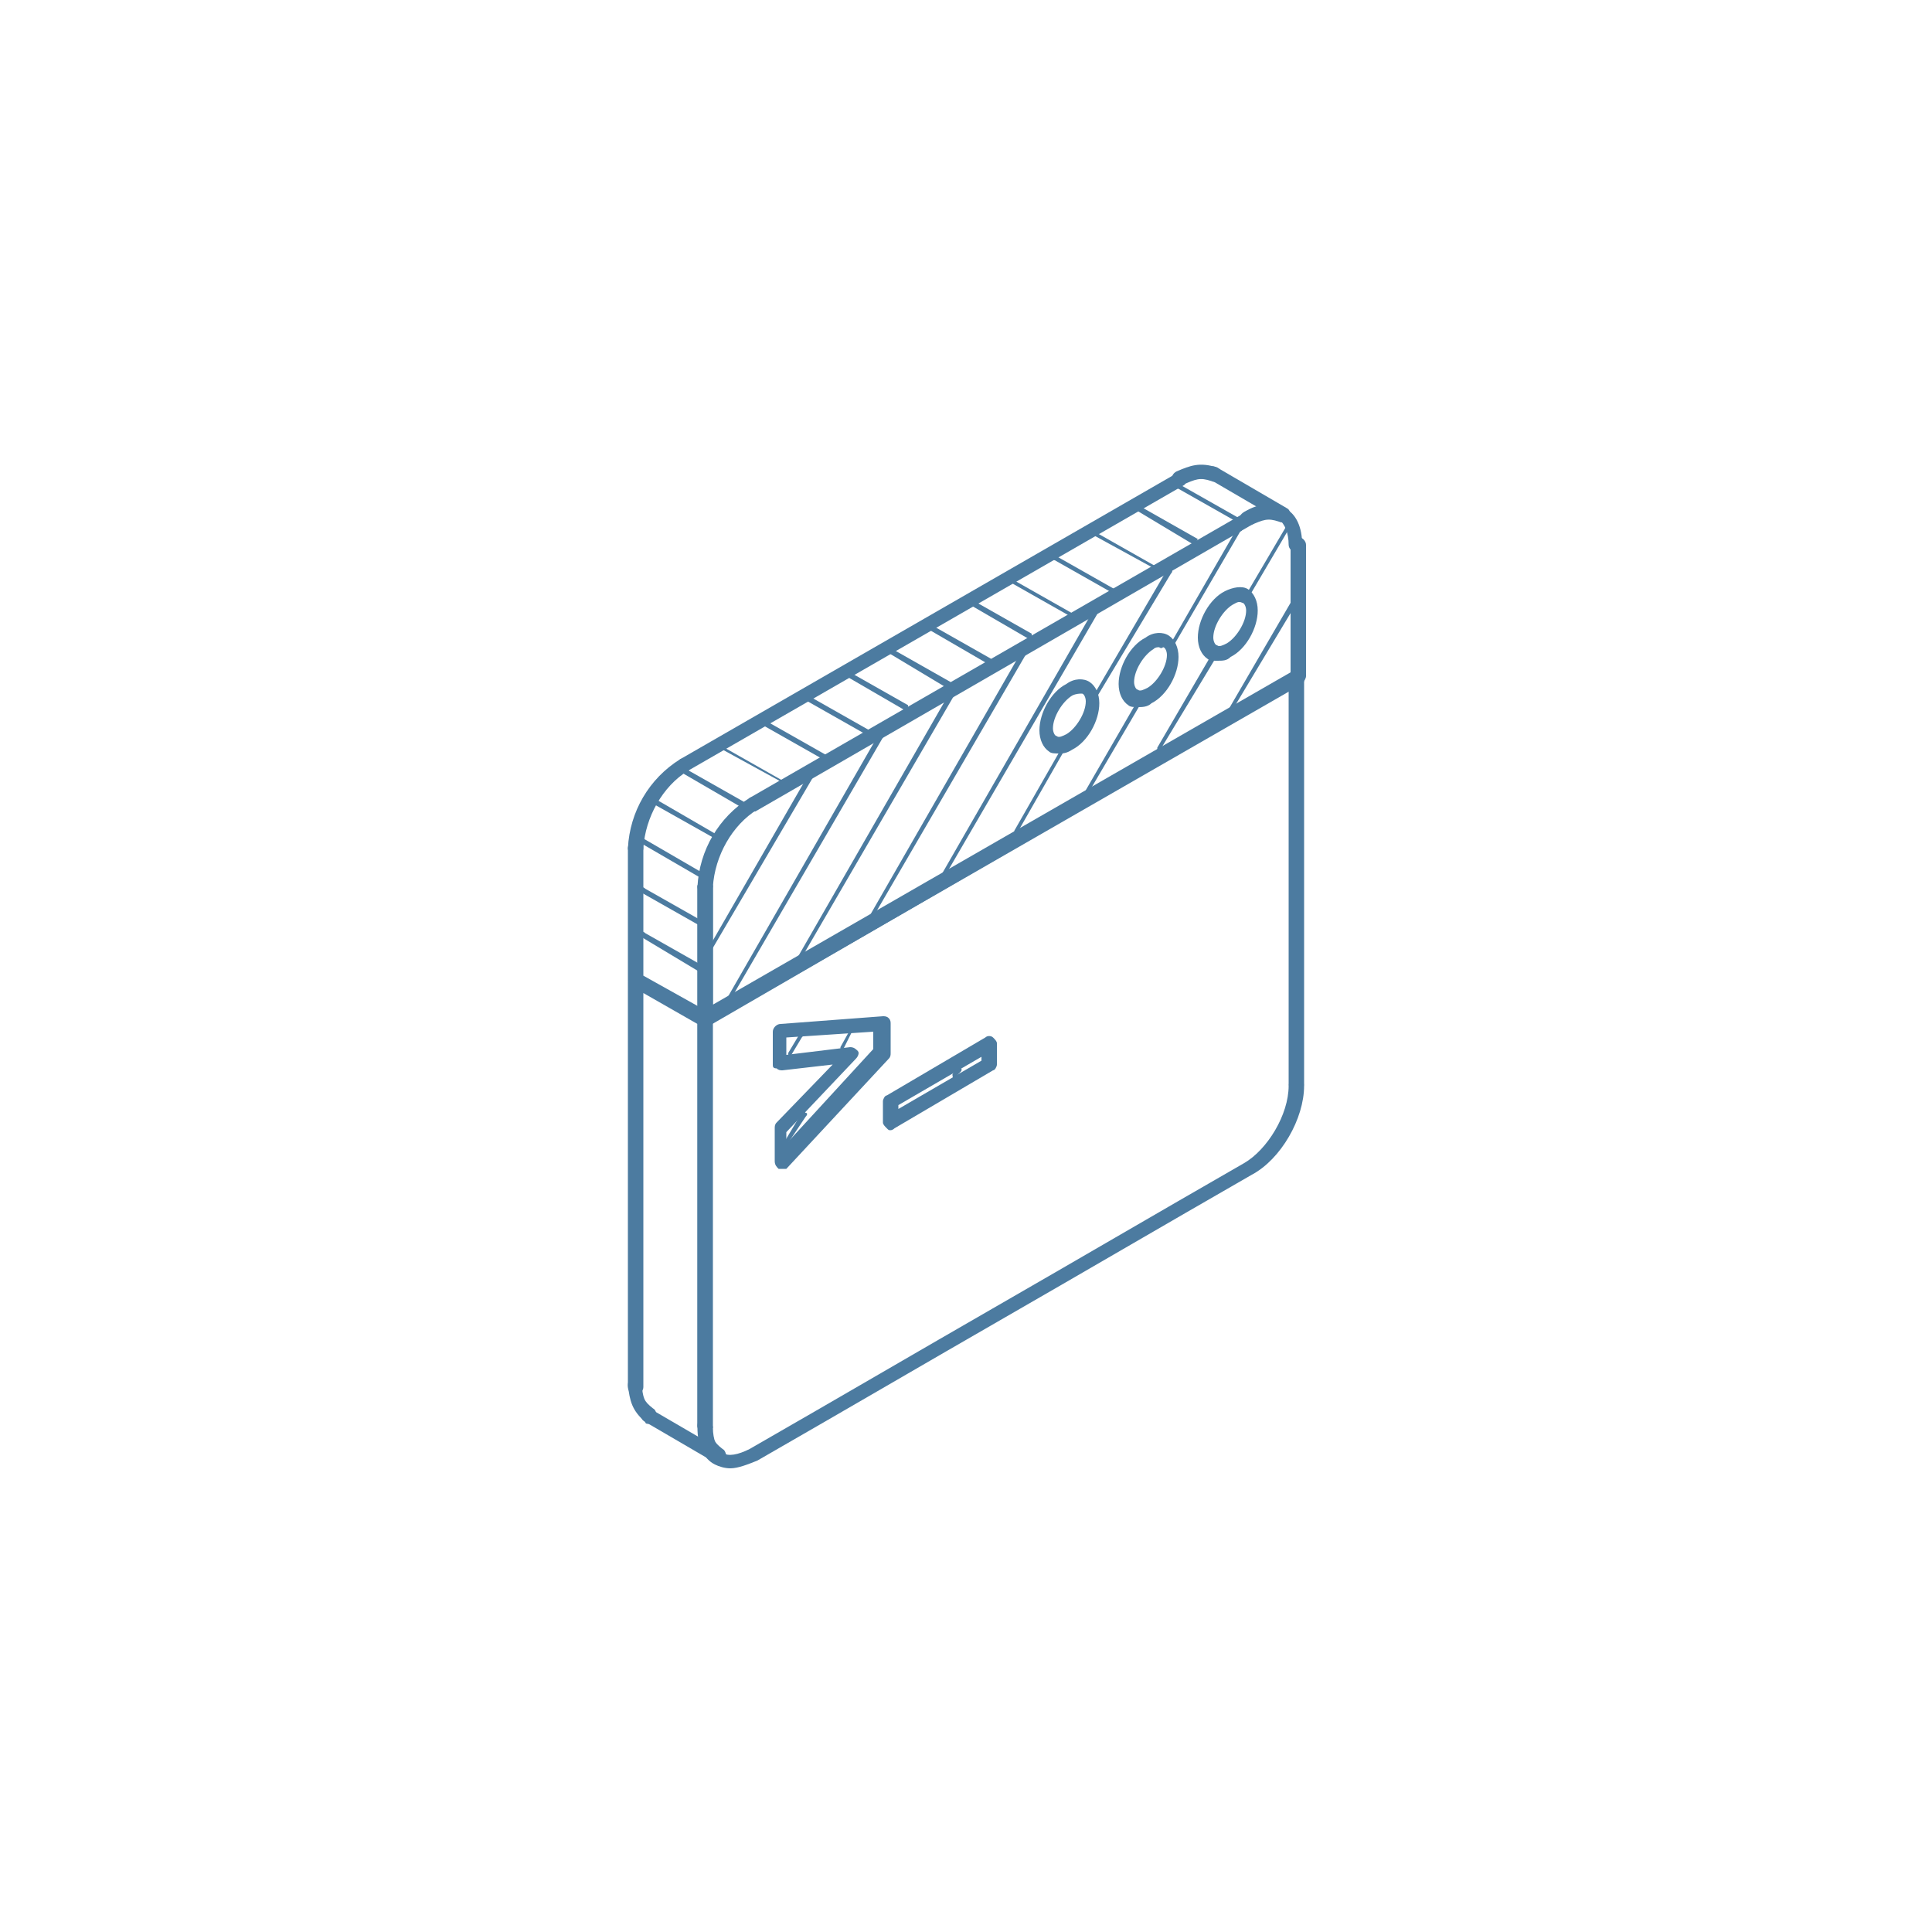<?xml version="1.0" encoding="utf-8"?>
<!-- Generator: Adobe Illustrator 26.3.1, SVG Export Plug-In . SVG Version: 6.00 Build 0)  -->
<svg version="1.1" id="Layer_1" xmlns="http://www.w3.org/2000/svg" xmlns:xlink="http://www.w3.org/1999/xlink" x="0px" y="0px"
	 viewBox="0 0 100 100" style="enable-background:new 0 0 100 100;" xml:space="preserve">
<style type="text/css">
	.st0{fill:#4C7BA0;}
</style>
<g>
	<path class="st0" d="M36.5,74.2L36.5,74.2c-0.2,0-0.4-0.2-0.4-0.4l0-20.8l-2.8-1.6l0,20.4c0,0.2-0.2,0.4-0.4,0.4l0,0
		c-0.2,0-0.4-0.2-0.4-0.4l0-21c0-0.1,0.1-0.3,0.2-0.3c0.1-0.1,0.3-0.1,0.4,0l3.6,2.1c0.1,0.1,0.2,0.2,0.2,0.3l0,21
		C36.8,74,36.7,74.2,36.5,74.2z"/>
</g>
<g>
	<path class="st0" d="M36.5,53.1c-0.1,0-0.1,0-0.2-0.1L32.7,51c-0.1-0.1-0.2-0.2-0.2-0.3v-6.8c0-0.2,0.2-0.4,0.4-0.4
		s0.4,0.2,0.4,0.4v6.6l3.4,1.9c0.2,0.1,0.3,0.3,0.1,0.5C36.7,53.1,36.6,53.1,36.5,53.1z"/>
</g>
<g>
	<path class="st0" d="M36.5,53.1c-0.1,0-0.1,0-0.2-0.1c-0.1-0.1-0.2-0.2-0.2-0.3v-6.8c0-0.2,0.2-0.4,0.4-0.4s0.4,0.2,0.4,0.4v6.1
		l29.9-17.2l0-6.6c0-0.2,0.2-0.4,0.4-0.4c0,0,0,0,0,0c0.2,0,0.4,0.2,0.4,0.4l0,6.8c0,0.1-0.1,0.3-0.2,0.3L36.7,53.1
		C36.6,53.1,36.5,53.1,36.5,53.1z"/>
</g>
<g>
	<path class="st0" d="M37.8,76c-0.3,0-0.6-0.1-0.8-0.2c-0.6-0.3-0.9-1-0.9-1.9c0-0.2,0.2-0.4,0.4-0.4s0.4,0.2,0.4,0.4
		c0,0.6,0.2,1.1,0.5,1.3c0.3,0.2,0.8,0.1,1.4-0.2c4.7-2.7,8.8-5.1,12.8-7.4s8.1-4.7,12.8-7.4c1.2-0.7,2.3-2.5,2.3-4
		c0-0.2,0.2-0.4,0.4-0.4s0.4,0.2,0.4,0.4c0,1.7-1.2,3.8-2.7,4.6c-4.7,2.7-8.8,5.1-12.8,7.4s-8.1,4.7-12.8,7.4
		C38.7,75.8,38.2,76,37.8,76z"/>
</g>
<g>
	<path class="st0" d="M36.5,74.2L36.5,74.2c-0.2,0-0.4-0.2-0.4-0.4l0-21c0-0.1,0.1-0.3,0.2-0.3l30.7-17.7c0.2-0.1,0.4,0,0.5,0.1
		c0.1,0.2,0,0.4-0.1,0.5L36.8,53l0,20.8C36.8,74,36.7,74.2,36.5,74.2z"/>
</g>
<g>
	<path class="st0" d="M54.8,39c-0.2,0-0.4,0-0.5-0.1c-0.3-0.2-0.5-0.6-0.5-1.1c0-0.9,0.6-2,1.4-2.4c0,0,0,0,0,0
		c0.4-0.3,0.9-0.3,1.2-0.1c0.3,0.2,0.5,0.6,0.5,1.1c0,0.9-0.6,2-1.4,2.4C55.2,39,55,39,54.8,39z M55.5,36c-0.5,0.3-1,1.1-1,1.7
		c0,0.2,0.1,0.4,0.2,0.4c0.1,0.1,0.3,0,0.5-0.1c0.5-0.3,1-1.1,1-1.7c0-0.2-0.1-0.4-0.2-0.4C55.9,35.9,55.7,35.9,55.5,36z"/>
</g>
<g>
	<path class="st0" d="M58.9,36.6c-0.2,0-0.4,0-0.5-0.1c-0.3-0.2-0.5-0.6-0.5-1.1c0-0.9,0.6-2,1.4-2.4c0.4-0.3,0.9-0.3,1.2-0.1
		c0.3,0.2,0.5,0.6,0.5,1.1c0,0.9-0.6,2-1.4,2.4C59.4,36.6,59.1,36.6,58.9,36.6z M60,33.5c-0.1,0-0.2,0-0.3,0.1c0,0,0,0,0,0
		c-0.5,0.3-1,1.1-1,1.7c0,0.2,0.1,0.4,0.2,0.4c0.1,0.1,0.3,0,0.5-0.1c0.5-0.3,1-1.1,1-1.7c0-0.2-0.1-0.4-0.2-0.4
		C60.1,33.6,60,33.5,60,33.5z M59.4,33.3L59.4,33.3L59.4,33.3z"/>
</g>
<g>
	<path class="st0" d="M63,34.2c-0.2,0-0.4,0-0.5-0.1C62.2,33.9,62,33.5,62,33c0-0.9,0.6-2,1.4-2.4c0,0,0,0,0,0
		c0.4-0.2,0.9-0.3,1.2-0.1c0.3,0.2,0.5,0.6,0.5,1.1c0,0.9-0.6,2-1.4,2.4C63.5,34.2,63.3,34.2,63,34.2z M63.8,31.3
		c-0.5,0.3-1,1.1-1,1.7c0,0.2,0.1,0.4,0.2,0.4c0.1,0.1,0.3,0,0.5-0.1c0.5-0.3,1-1.1,1-1.7c0-0.2-0.1-0.4-0.2-0.4
		C64.1,31.1,64,31.2,63.8,31.3z"/>
</g>
<g>
	<path class="st0" d="M46.1,58.5c-0.1,0-0.1,0-0.2-0.1c-0.1-0.1-0.2-0.2-0.2-0.3V57c0-0.1,0.1-0.3,0.2-0.3l5.1-3
		c0.1-0.1,0.3-0.1,0.4,0c0.1,0.1,0.2,0.2,0.2,0.3v1.1c0,0.1-0.1,0.3-0.2,0.3l-5.1,3C46.2,58.5,46.1,58.5,46.1,58.5z M46.5,57.2v0.2
		l4.3-2.5v-0.2L46.5,57.2z"/>
</g>
<g>
	<path class="st0" d="M40.4,60.5c0,0-0.1,0-0.1,0c-0.1-0.1-0.2-0.2-0.2-0.4v-1.7c0-0.1,0-0.2,0.1-0.3l2.9-3l-2.6,0.3
		c-0.1,0-0.2,0-0.3-0.1C40,55.3,40,55.2,40,55.1v-1.7c0-0.2,0.2-0.4,0.4-0.4l5.3-0.4c0.1,0,0.2,0,0.3,0.1s0.1,0.2,0.1,0.3v1.5
		c0,0.1,0,0.2-0.1,0.3l-5.3,5.7C40.6,60.5,40.5,60.5,40.4,60.5z M40.7,58.6v0.6l4.5-4.9v-0.9l-4.5,0.3v0.9l3.3-0.4
		c0.2,0,0.3,0.1,0.4,0.2c0.1,0.1,0,0.3-0.1,0.4L40.7,58.6z"/>
</g>
<g>
	<path class="st0" d="M37.2,75.8c-0.1,0-0.1,0-0.2-0.1l-3.6-2.1c-0.2-0.1-0.3-0.3-0.1-0.5s0.3-0.3,0.5-0.1l3.6,2.1
		c0.2,0.1,0.3,0.3,0.1,0.5C37.4,75.7,37.3,75.8,37.2,75.8z"/>
</g>
<g>
	<path class="st0" d="M33.6,73.7c-0.1,0-0.2,0-0.2-0.1c-0.7-0.6-0.8-1.1-0.9-1.9c0-0.2,0.1-0.4,0.3-0.4c0.2,0,0.4,0.1,0.4,0.3
		c0.1,0.8,0.1,0.9,0.6,1.3c0.2,0.1,0.2,0.4,0.1,0.5C33.8,73.7,33.7,73.7,33.6,73.7z"/>
</g>
<g>
	<path class="st0" d="M37.2,75.8c-0.1,0-0.2,0-0.2-0.1c-0.7-0.6-0.8-1.1-0.9-1.9c0-0.2,0.1-0.4,0.3-0.4c0.2,0,0.4,0.1,0.4,0.3l0,0
		c0.1,0.8,0.1,0.9,0.6,1.3c0.2,0.1,0.2,0.4,0.1,0.5C37.4,75.8,37.3,75.8,37.2,75.8z"/>
</g>
<g>
	<path class="st0" d="M32.9,44.3C32.9,44.3,32.9,44.3,32.9,44.3c-0.2,0-0.4-0.2-0.4-0.4c0.1-1.9,1.1-3.6,2.7-4.6
		c0.2-0.1,0.4-0.1,0.5,0.1c0.1,0.2,0.1,0.4-0.1,0.5c-1.3,0.8-2.2,2.4-2.3,4C33.3,44.1,33.1,44.3,32.9,44.3z"/>
</g>
<g>
	<path class="st0" d="M35.4,40c-0.1,0-0.3-0.1-0.3-0.2c-0.1-0.2,0-0.4,0.1-0.5l25.7-14.8c0.2-0.1,0.4,0,0.5,0.1
		c0.1,0.2,0,0.4-0.1,0.5L35.6,39.9C35.5,39.9,35.4,40,35.4,40z"/>
</g>
<g>
	<path class="st0" d="M61.1,25.1c-0.1,0-0.3-0.1-0.4-0.2c-0.1-0.2,0-0.4,0.2-0.5c0.7-0.3,1.2-0.5,2.1-0.2c0.2,0.1,0.3,0.3,0.2,0.5
		c-0.1,0.2-0.3,0.3-0.5,0.2c-0.6-0.2-0.8-0.1-1.5,0.2C61.2,25.1,61.1,25.1,61.1,25.1z"/>
</g>
<g>
	<path class="st0" d="M66.4,27c-0.1,0-0.1,0-0.2-0.1l-3.6-2.1c-0.2-0.1-0.2-0.3-0.1-0.5c0.1-0.2,0.3-0.2,0.5-0.1l3.6,2.1
		c0.2,0.1,0.2,0.3,0.1,0.5C66.7,27,66.5,27,66.4,27z"/>
</g>
<g>
	<path class="st0" d="M64.6,27.2c-0.1,0-0.3-0.1-0.4-0.2c-0.1-0.2,0-0.4,0.2-0.5c0.7-0.3,1.2-0.5,2.1-0.2c0.2,0.1,0.3,0.3,0.2,0.5
		c-0.1,0.2-0.3,0.3-0.5,0.2c-0.6-0.2-0.8-0.1-1.5,0.2C64.7,27.2,64.7,27.2,64.6,27.2z"/>
</g>
<g>
	<path class="st0" d="M39,42c-0.1,0-0.3-0.1-0.3-0.2c-0.1-0.2,0-0.4,0.1-0.5l25.7-14.8c0.2-0.1,0.4,0,0.5,0.1c0.1,0.2,0,0.4-0.1,0.5
		L39.1,42C39.1,42,39,42,39,42z"/>
</g>
<g>
	<path class="st0" d="M36.5,46.3C36.5,46.3,36.4,46.3,36.5,46.3c-0.2,0-0.4-0.2-0.4-0.4c0.1-1.9,1.1-3.6,2.7-4.6
		c0.2-0.1,0.4-0.1,0.5,0.1c0.1,0.2,0.1,0.4-0.1,0.5c-1.3,0.8-2.2,2.4-2.3,4C36.8,46.2,36.7,46.3,36.5,46.3z"/>
</g>
<g>
	<path class="st0" d="M36.5,53.1c-0.2,0-0.4-0.2-0.4-0.4v-6.8c0-0.2,0.2-0.4,0.4-0.4s0.4,0.2,0.4,0.4v6.8
		C36.9,53,36.7,53.1,36.5,53.1z"/>
</g>
<g>
	<path class="st0" d="M67.1,28.6c-0.2,0-0.4-0.2-0.4-0.4c0-0.6-0.2-1.1-0.5-1.3c-0.3-0.2-0.8-0.1-1.4,0.2c-0.2,0.1-0.4,0-0.5-0.1
		c-0.1-0.2,0-0.4,0.1-0.5c0.8-0.5,1.6-0.5,2.1-0.2c0.6,0.3,0.9,1,0.9,1.9C67.5,28.5,67.3,28.6,67.1,28.6z"/>
</g>
<g>
	<path class="st0" d="M67.1,56.5c-0.2,0-0.4-0.2-0.4-0.4v-21c0-0.2,0.2-0.4,0.4-0.4s0.4,0.2,0.4,0.4v21
		C67.5,56.3,67.3,56.5,67.1,56.5z"/>
</g>
<g>
	<path class="st0" d="M43.6,54.4C43.5,54.4,43.5,54.4,43.6,54.4c-0.1,0-0.1-0.1-0.1-0.2l0.5-0.9c0-0.1,0.1-0.1,0.1,0
		c0.1,0,0.1,0.1,0,0.1L43.6,54.4C43.6,54.4,43.6,54.4,43.6,54.4z"/>
</g>
<g>
	<path class="st0" d="M40.7,59.3C40.7,59.3,40.7,59.3,40.7,59.3c-0.1,0-0.1-0.1-0.1-0.2l0.9-1.5c0-0.1,0.1-0.1,0.2,0
		c0.1,0,0.1,0.1,0,0.2L40.7,59.3C40.8,59.2,40.8,59.3,40.7,59.3z"/>
</g>
<g>
	<path class="st0" d="M40.9,54.7C40.9,54.7,40.9,54.7,40.9,54.7c-0.1,0-0.1-0.1-0.1-0.2l0.6-1c0-0.1,0.1-0.1,0.1,0
		c0.1,0,0.1,0.1,0,0.2L40.9,54.7C41,54.7,40.9,54.7,40.9,54.7z"/>
</g>
<g>
	<path class="st0" d="M49.4,55.8C49.4,55.8,49.4,55.8,49.4,55.8c-0.1,0-0.1-0.1-0.1-0.2l0.2-0.3c0-0.1,0.1-0.1,0.2,0
		c0.1,0,0.1,0.1,0,0.2L49.4,55.8C49.5,55.8,49.4,55.8,49.4,55.8z"/>
</g>
<g>
	<path class="st0" d="M36.2,50.3C36.2,50.3,36.1,50.3,36.2,50.3l-3-1.8c-0.1,0-0.1-0.1,0-0.2c0-0.1,0.1-0.1,0.2,0l3,1.7
		C36.3,50.1,36.3,50.2,36.2,50.3C36.2,50.3,36.2,50.3,36.2,50.3z"/>
</g>
<g>
	<path class="st0" d="M36.2,47.9C36.2,47.9,36.1,47.8,36.2,47.9l-3-1.7c-0.1,0-0.1-0.1,0-0.2c0-0.1,0.1-0.1,0.2,0l3,1.7
		C36.3,47.7,36.3,47.7,36.2,47.9C36.2,47.8,36.2,47.9,36.2,47.9z"/>
</g>
<g>
	<path class="st0" d="M36.2,45.4C36.2,45.4,36.2,45.4,36.2,45.4l-3.1-1.8c-0.1,0-0.1-0.1,0-0.2c0-0.1,0.1-0.1,0.2,0l3.1,1.8
		C36.3,45.3,36.4,45.3,36.2,45.4C36.3,45.4,36.3,45.4,36.2,45.4z"/>
</g>
<g>
	<path class="st0" d="M37,43.4C37,43.4,37,43.4,37,43.4l-3.2-1.8c-0.1,0-0.1-0.1,0-0.2c0-0.1,0.1-0.1,0.2,0l3.1,1.8
		C37.1,43.2,37.1,43.3,37,43.4C37.1,43.4,37,43.4,37,43.4z"/>
</g>
<g>
	<path class="st0" d="M38.4,41.8C38.4,41.8,38.4,41.8,38.4,41.8L35.3,40c-0.1,0-0.1-0.1,0-0.2c0-0.1,0.1-0.1,0.2,0l3,1.7
		C38.5,41.6,38.5,41.7,38.4,41.8C38.5,41.7,38.5,41.8,38.4,41.8z"/>
</g>
<g>
	<path class="st0" d="M40.5,40.5C40.5,40.5,40.5,40.5,40.5,40.5l-3.1-1.7c-0.1,0-0.1-0.1,0-0.1c0-0.1,0.1-0.1,0.1,0l3,1.7
		C40.6,40.3,40.6,40.4,40.5,40.5C40.6,40.5,40.6,40.5,40.5,40.5z"/>
</g>
<g>
	<path class="st0" d="M42.6,39.3C42.6,39.3,42.6,39.3,42.6,39.3l-3-1.7c-0.1,0-0.1-0.1,0-0.2c0-0.1,0.1-0.1,0.2,0l3,1.7
		C42.7,39.1,42.8,39.2,42.6,39.3C42.7,39.3,42.7,39.3,42.6,39.3z"/>
</g>
<g>
	<path class="st0" d="M44.8,38C44.8,38,44.7,38,44.8,38l-3-1.7c-0.1,0-0.1-0.1,0-0.2c0-0.1,0.1-0.1,0.2,0l3,1.7
		C44.9,37.9,44.9,37.9,44.8,38C44.8,38,44.8,38,44.8,38z"/>
</g>
<g>
	<path class="st0" d="M46.9,36.8C46.9,36.8,46.9,36.8,46.9,36.8l-3.1-1.8c-0.1,0-0.1-0.1,0-0.2c0-0.1,0.1-0.1,0.2,0l3,1.7
		C47,36.6,47,36.7,46.9,36.8C47,36.8,46.9,36.8,46.9,36.8z"/>
</g>
<g>
	<path class="st0" d="M49,35.6C49,35.6,49,35.6,49,35.6L46,33.8c-0.1,0-0.1-0.1,0-0.2c0-0.1,0.1-0.1,0.2,0l3,1.7
		C49.2,35.4,49.2,35.5,49,35.6C49.1,35.6,49.1,35.6,49,35.6z"/>
</g>
<g>
	<path class="st0" d="M51.2,34.4C51.2,34.4,51.1,34.4,51.2,34.4l-3.1-1.8c-0.1,0-0.1-0.1,0-0.2c0-0.1,0.1-0.1,0.2,0l3,1.7
		C51.3,34.2,51.3,34.3,51.2,34.4C51.3,34.3,51.2,34.4,51.2,34.4z"/>
</g>
<g>
	<path class="st0" d="M53.3,33.1C53.3,33.1,53.3,33.1,53.3,33.1l-3.1-1.8c-0.1,0-0.1-0.1,0-0.2c0-0.1,0.1-0.1,0.2,0l3,1.7
		C53.4,33,53.4,33,53.3,33.1C53.4,33.1,53.3,33.1,53.3,33.1z"/>
</g>
<g>
	<path class="st0" d="M55.4,31.9C55.4,31.9,55.4,31.9,55.4,31.9l-3-1.7c-0.1,0-0.1-0.1,0-0.1c0-0.1,0.1-0.1,0.2,0l3,1.7
		C55.5,31.7,55.6,31.8,55.4,31.9C55.5,31.9,55.5,31.9,55.4,31.9z"/>
</g>
<g>
	<path class="st0" d="M57.6,30.7C57.6,30.7,57.5,30.7,57.6,30.7l-3-1.7c-0.1,0-0.1-0.1,0-0.2c0-0.1,0.1-0.1,0.1,0l3,1.7
		C57.7,30.5,57.7,30.6,57.6,30.7C57.6,30.6,57.6,30.7,57.6,30.7z"/>
</g>
<g>
	<path class="st0" d="M59.7,29.4C59.7,29.4,59.7,29.4,59.7,29.4l-3.1-1.7c-0.1,0-0.1-0.1,0-0.1s0.1-0.1,0.2,0l3,1.7
		C59.8,29.3,59.8,29.3,59.7,29.4C59.8,29.4,59.7,29.4,59.7,29.4z"/>
</g>
<g>
	<path class="st0" d="M61.8,28.2C61.8,28.2,61.8,28.2,61.8,28.2l-3-1.8c-0.1,0-0.1-0.1,0-0.2s0.1-0.1,0.2,0l3,1.7
		C61.9,28,62,28.1,61.8,28.2C61.9,28.2,61.9,28.2,61.8,28.2z"/>
</g>
<g>
	<path class="st0" d="M64,27C64,27,63.9,27,64,27l-3-1.7c-0.1,0-0.1-0.1,0-0.2c0-0.1,0.1-0.1,0.1,0l3,1.7C64.1,26.8,64.1,26.9,64,27
		C64.1,27,64,27,64,27z"/>
</g>
<g>
	<path class="st0" d="M63.7,36.9C63.6,36.9,63.6,36.8,63.7,36.9c-0.1,0-0.1-0.1-0.1-0.2l3.2-5.5c0-0.1,0.1-0.1,0.2,0
		c0.1,0,0.1,0.1,0,0.2L63.7,36.9C63.7,36.8,63.7,36.9,63.7,36.9z"/>
</g>
<g>
	<path class="st0" d="M64.7,30.8C64.7,30.8,64.6,30.8,64.7,30.8c-0.1,0-0.1-0.1-0.1-0.2l2-3.4c0-0.1,0.1-0.1,0.1,0
		c0.1,0,0.1,0.1,0,0.2L64.7,30.8C64.7,30.8,64.7,30.8,64.7,30.8z"/>
</g>
<g>
	<path class="st0" d="M60,38.9C60,38.9,59.9,38.9,60,38.9c-0.1,0-0.1-0.1-0.1-0.2l2.8-4.8c0-0.1,0.1-0.1,0.2,0c0.1,0,0.1,0.1,0,0.2
		L60,38.9C60,38.9,60,38.9,60,38.9z"/>
</g>
<g>
	<path class="st0" d="M60.7,33.5C60.7,33.5,60.6,33.5,60.7,33.5c-0.1,0-0.1-0.1-0.1-0.2l3.4-5.9c0-0.1,0.1-0.1,0.2,0
		c0.1,0,0.1,0.1,0,0.1L60.7,33.5C60.8,33.5,60.7,33.5,60.7,33.5z"/>
</g>
<g>
	<path class="st0" d="M56.3,41.1C56.3,41.1,56.3,41.1,56.3,41.1c-0.1,0-0.1-0.1-0.1-0.2l2.6-4.5c0-0.1,0.1-0.1,0.2,0
		c0.1,0,0.1,0.1,0,0.1L56.3,41.1C56.4,41.1,56.3,41.1,56.3,41.1z"/>
</g>
<g>
	<path class="st0" d="M56.7,36.2C56.6,36.2,56.6,36.2,56.7,36.2c-0.1,0-0.1-0.1-0.1-0.2l3.8-6.5c0-0.1,0.1-0.1,0.2,0
		c0.1,0,0.1,0.1,0,0.2L56.7,36.2C56.7,36.1,56.7,36.2,56.7,36.2z"/>
</g>
<g>
	<path class="st0" d="M52.6,43.2C52.6,43.2,52.6,43.2,52.6,43.2c-0.1,0-0.1-0.1-0.1-0.2l2.4-4.2c0-0.1,0.1-0.1,0.1,0
		c0.1,0,0.1,0.1,0,0.2L52.6,43.2C52.7,43.2,52.6,43.2,52.6,43.2z"/>
</g>
<g>
	<path class="st0" d="M48.7,45.7C48.7,45.7,48.7,45.7,48.7,45.7c-0.1,0-0.1-0.1-0.1-0.2l8.1-14.1c0-0.1,0.1-0.1,0.2,0
		c0.1,0,0.1,0.1,0,0.2L48.7,45.7C48.8,45.6,48.8,45.7,48.7,45.7z"/>
</g>
<g>
	<path class="st0" d="M45,47.8C45,47.8,45,47.8,45,47.8c-0.1,0-0.1-0.1-0.1-0.2l8.1-14.1c0-0.1,0.1-0.1,0.2,0c0.1,0,0.1,0.1,0,0.2
		L45,47.8C45.1,47.8,45.1,47.8,45,47.8z"/>
</g>
<g>
	<path class="st0" d="M41.3,49.9C41.3,49.9,41.3,49.9,41.3,49.9c-0.1,0-0.1-0.1-0.1-0.2l8.1-14.1c0-0.1,0.1-0.1,0.2,0
		c0.1,0,0.1,0.1,0,0.2L41.3,49.9C41.4,49.9,41.4,49.9,41.3,49.9z"/>
</g>
<g>
	<path class="st0" d="M37.6,52.1C37.6,52.1,37.6,52,37.6,52.1c-0.1,0-0.1-0.1-0.1-0.2l8.1-14.1c0-0.1,0.1-0.1,0.2,0
		c0.1,0,0.1,0.1,0,0.2L37.6,52.1C37.7,52,37.7,52.1,37.6,52.1z"/>
</g>
<g>
	<path class="st0" d="M36.7,49.4C36.7,49.4,36.6,49.4,36.7,49.4c-0.1,0-0.1-0.1-0.1-0.2l5.3-9.2c0-0.1,0.1-0.1,0.2,0
		c0.1,0,0.1,0.1,0,0.2L36.7,49.4C36.8,49.4,36.7,49.4,36.7,49.4z"/>
</g>
</svg>
